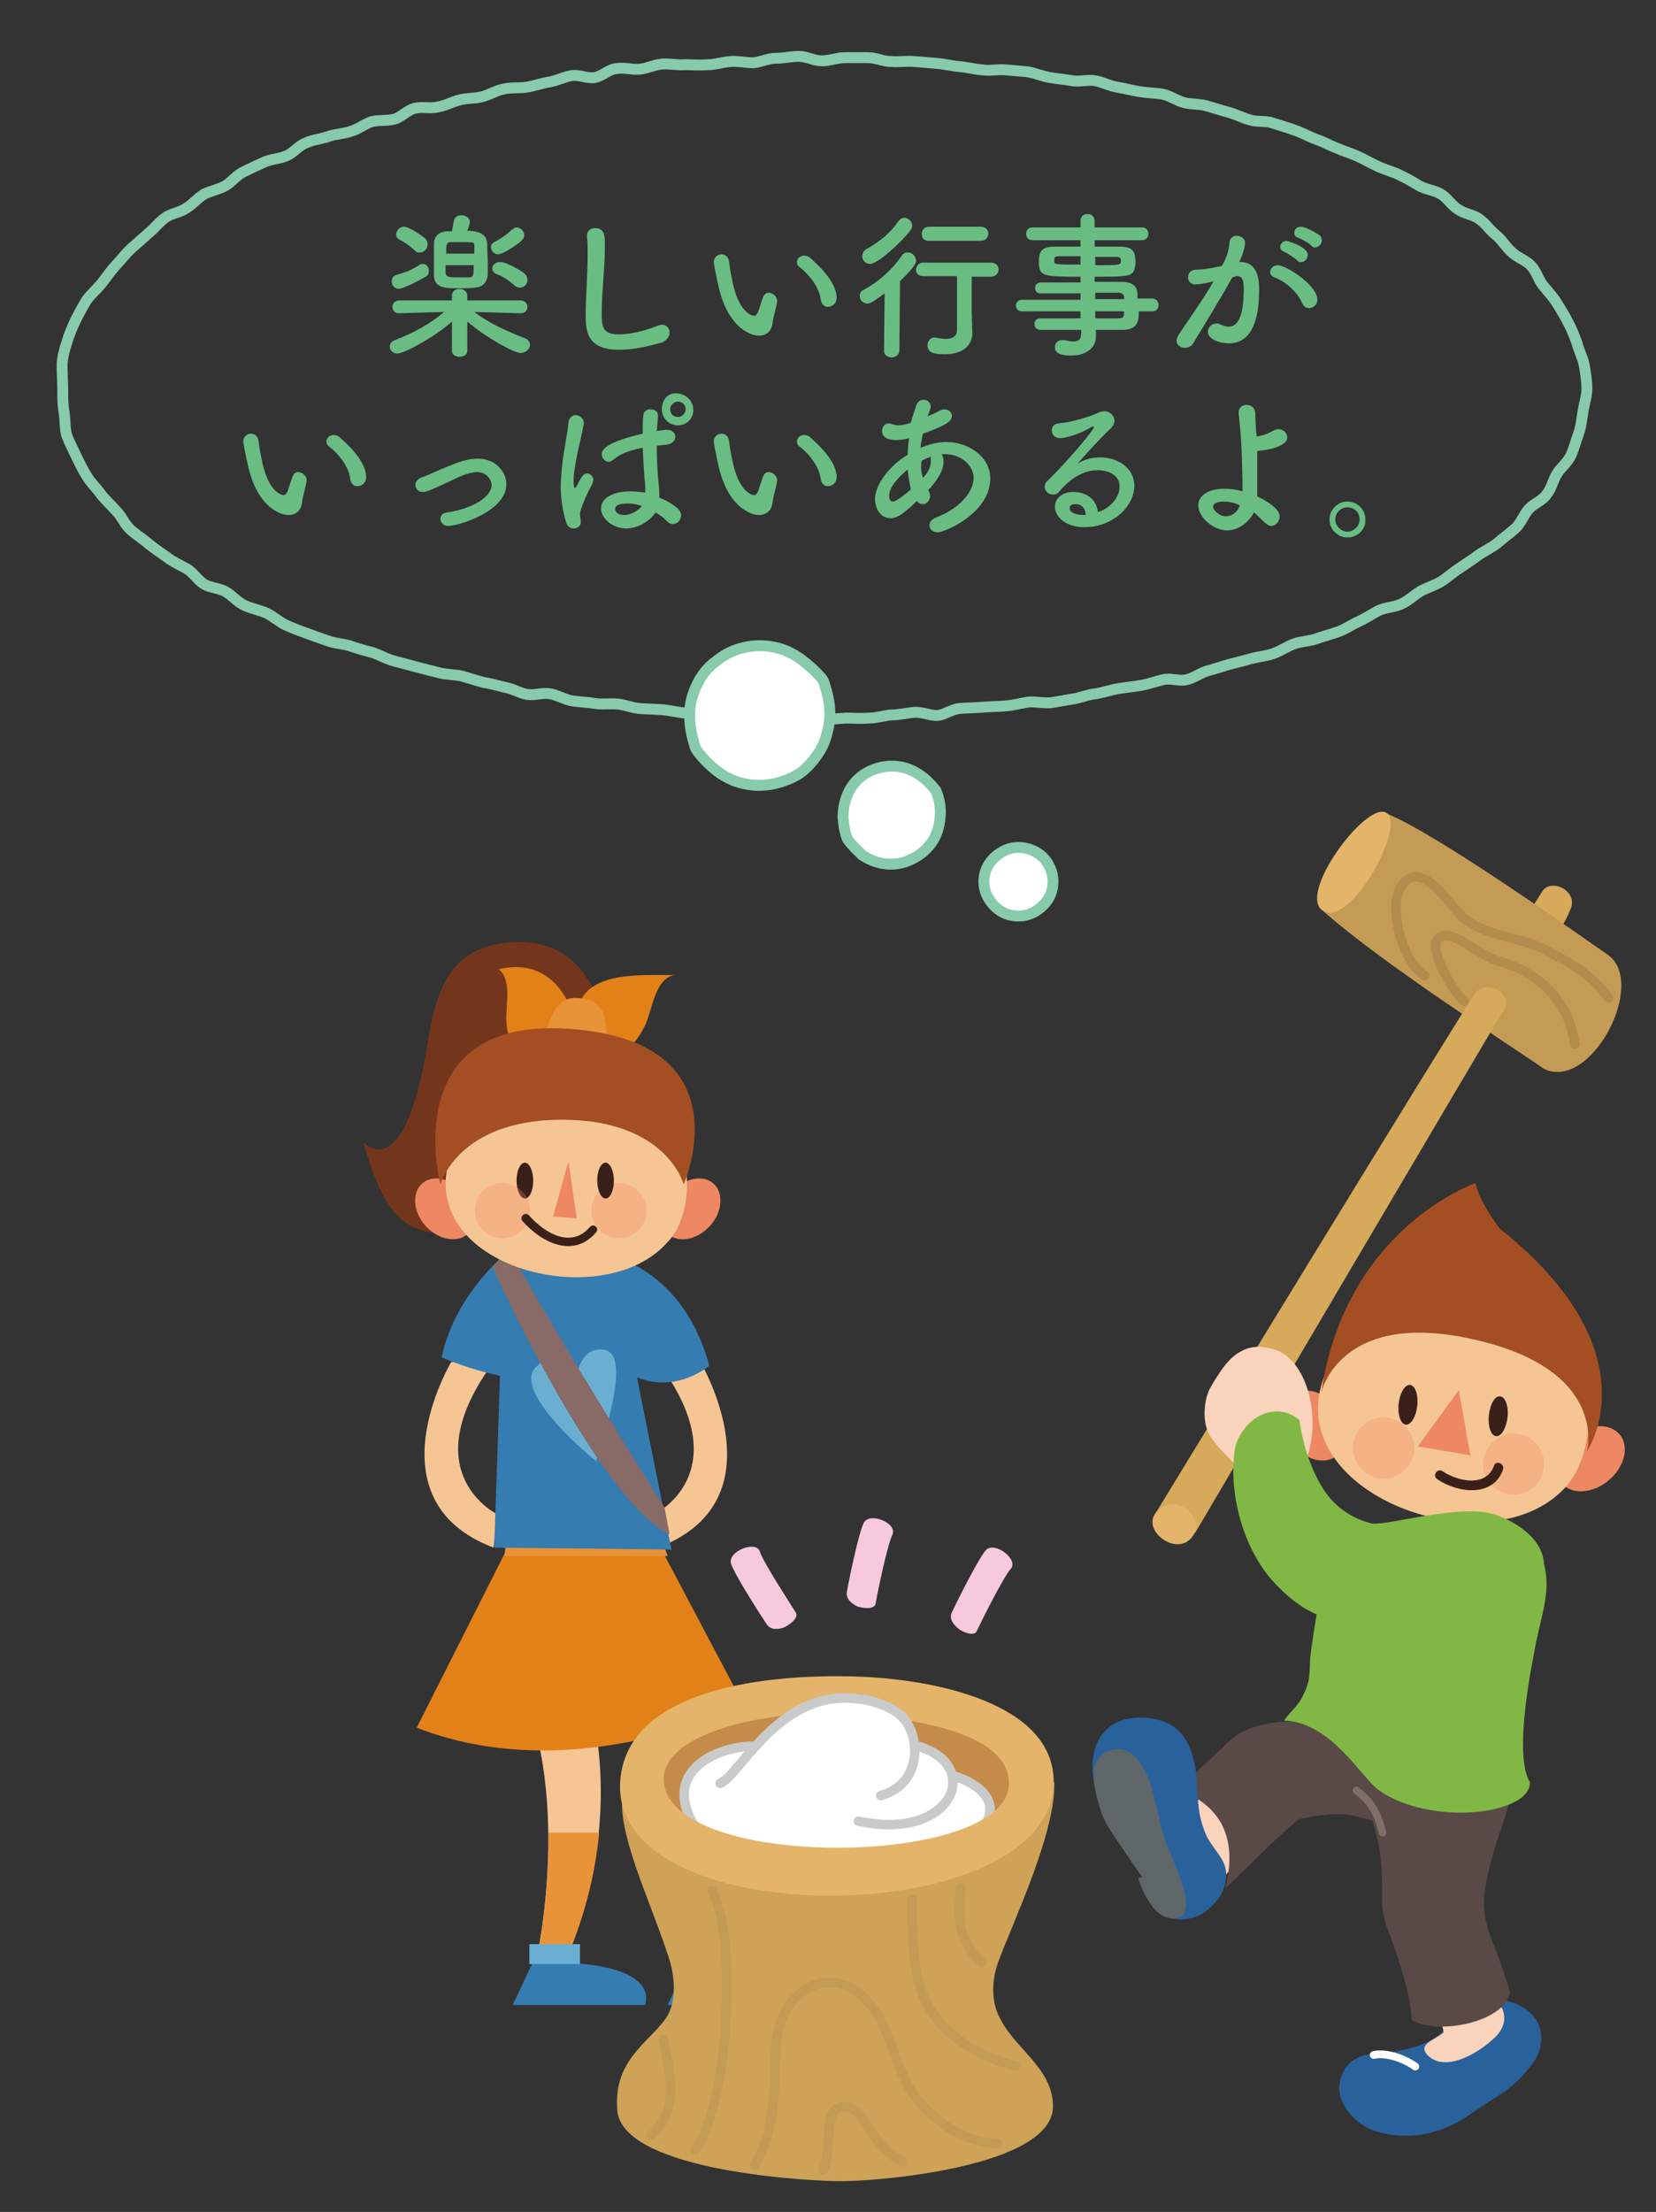 <?xml version="1.0" encoding="utf-8"?>
<!-- Generator: Adobe Illustrator 22.1.0, SVG Export Plug-In . SVG Version: 6.00 Build 0)  -->
<svg version="1.1" id="レイヤー_1" xmlns="http://www.w3.org/2000/svg" xmlns:xlink="http://www.w3.org/1999/xlink" x="0px"
	 y="0px" viewBox="0 0 258.7 345.3" style="enable-background:new 0 0 258.7 345.3;" xml:space="preserve">
<rect x="0" y="0" width="258.7" height="345.3" fill="#333333" stroke="none"/>
<g>
	<g>
		<g>
			<path style="fill:#F6C594;" d="M91.1,253l8.8-7.5c0,0,20.7,19.8,12.3,60.8h-4.8C107.4,306.4,109.6,267.6,91.1,253z"/>
			<path style="fill:#F6C594;" d="M80,260.3l8.5-5c0,0,12.5,22.4-0.7,51.8l-4.1-0.7C83.7,306.4,90,279.3,80,260.3z"/>
			<path style="fill:#E38119;" d="M103.4,242l12.8,24.2c0,0-26.4,13.2-51.1,3.5l14.5-28.7L103.4,242z"/>
			<polygon style="fill:#E99338;" points="78.8,242.9 104.3,242.9 103,239.4 79.2,239.4 			"/>
			<path style="fill:#E99338;" d="M106.3,286.1h7.9c0.1,6.1-0.5,12.8-2,20.3h-4.8C107.4,306.4,107.9,297.2,106.3,286.1z"/>
			<path style="fill:#E99338;" d="M85.7,286.1h7.9c-0.6,6.4-2.3,13.5-5.7,21.1l-4.1-0.7C83.7,306.4,85.8,297.4,85.7,286.1z"/>
			<path style="fill:#357CB1;" d="M107.4,306.4h4.8c0,0,14.5,0,12.8,6.6h-20.7L107.4,306.4z"/>
			<path style="fill:#357CB1;" d="M83.2,306.4H88c0,0,14.5,0,12.8,6.6H80.1L83.2,306.4z"/>
			<rect x="106.1" y="303.5" style="fill:#6AAFD2;" width="7.9" height="3.1"/>
			<rect x="82.7" y="303.5" style="fill:#6AAFD2;" width="7.9" height="3.1"/>
		</g>
		<g>
			<path style="fill:#F6C594;" d="M76.7,213.2l-6.2-0.6c0,0-12.9,21.6,6.6,29l0.6-5.2C77.7,236.4,64.6,230.1,76.7,213.2z"/>
			<path style="fill:#F6C594;" d="M103.2,213.2l6.2-0.6c0,0,12.9,21.6-6.6,29l-0.6-5.2C102.2,236.4,115.4,230.1,103.2,213.2z"/>
			<path style="fill:#357CB1;" d="M110.8,213.2c-4.4-16.3-17.2-17.6-17.2-17.6l-14.8-1.1l-1.6,47.1l27.7,0.3l-5.4-26.9
				C105.7,217.6,110.8,213.2,110.8,213.2z"/>
			<path style="fill:#357CB1;" d="M78.9,195.8c0,0-7.9,6.4-9.9,16.1c0,0,6,2.7,12.5,3.4L78.9,195.8z"/>
			<path style="fill:#6AAFD2;" d="M93.1,228.1c0,0-14.1-11.4-9-15c0,0,1.5-3,5.7,3.3c0,0,0.3-6.3,4.5-5.7
				C98.5,211.2,94.9,222.6,93.1,228.1z"/>
			<path style="fill:#886A67;" d="M79.5,195l-2.5,2.7c0,0.8,16.9,36.9,27.6,41.8l-0.8-4.2C103.8,235.4,87,208.7,79.5,195z"/>
		</g>
		<g>
			<path style="fill:#73361D;" d="M61.2,178.6c3.7-3.1,5.3-14,5.7-16.3c1.1-6.7,3-13.5,10.7-14.9c12.2-2.2,16.5,6.7,17.9,17
				c0.1-0.1,0.2-0.2,0.4-0.3c-4.9,3.9-8.6,12.3-12.2,17.4c-3.4,4.8-8.5,10.7-14.9,10.9c-7.8,0.3-10.2-7.9-12-14
				C58.5,179.8,60,179.7,61.2,178.6z"/>
			<path style="fill:#ED8862;" d="M105.1,186c-2,2.1-2.3,5.1-0.8,6.6c1.6,1.5,4.5,1,6.5-1.1c2-2.1,2.3-5.1,0.8-6.6
				C110,183.3,107.1,183.8,105.1,186z"/>
			<path style="fill:#ED8862;" d="M72.3,186c2,2.1,2.3,5.1,0.8,6.6c-1.6,1.5-4.5,1-6.5-1.1c-2-2.1-2.3-5.1-0.8-6.6
				C67.4,183.3,70.3,183.8,72.3,186z"/>
			<path style="fill:#F6C594;" d="M106.5,190.1c1.5-4.4,0.9-10-1.4-13.2c-3.8-5.3-12.3-8-18.6-8.1c-4.7,0-12.7,4.6-15.1,9.2
				c-9.6,19,22.2,27.9,32.8,16C105.3,192.9,106,191.6,106.5,190.1z"/>
			<path style="opacity:0.3;fill:#ED8862;" d="M92.4,189c0,2.4,1.9,4.3,4.3,4.3c2.4,0,4.3-1.9,4.3-4.3c0-2.4-1.9-4.3-4.3-4.3
				C94.3,184.7,92.4,186.6,92.4,189z"/>
			<polygon style="fill:#ED8862;" points="88.8,181.3 90.1,190.2 86.4,189.9 			"/>
			<path style="fill:#392119;" d="M93.3,184.3c0,1.5,0.6,2.8,1.3,2.8c0.7,0,1.3-1.2,1.3-2.8c0-1.5-0.6-2.8-1.3-2.8
				C93.9,181.5,93.3,182.7,93.3,184.3z"/>
			<path style="fill:#392119;" d="M80.7,184.3c0,1.5,0.6,2.8,1.3,2.8c0.7,0,1.3-1.2,1.3-2.8c0-1.5-0.6-2.8-1.3-2.8
				C81.3,181.5,80.7,182.7,80.7,184.3z"/>
			<path style="opacity:0.3;fill:#ED8862;" d="M74.2,189c0,2.4,1.9,4.3,4.3,4.3c2.4,0,4.3-1.9,4.3-4.3c0-2.4-1.9-4.3-4.3-4.3
				C76.1,184.7,74.2,186.6,74.2,189z"/>
			<path style="fill:#392119;" d="M82.6,189.7c2.5,2.8,6.6,5.3,9.6,1.8c0.6-0.6,1.5,0.3,0.9,0.9c-3.5,4.1-8.5,1.6-11.5-1.8
				C81.1,190,82,189.1,82.6,189.7z"/>
			<g>
				<path style="fill:#E38119;" d="M84.8,163.7L84.8,163.7C84.8,163.7,84.8,163.7,84.8,163.7C84.8,163.7,84.8,163.7,84.8,163.7z"/>
				<path style="fill:#E38119;" d="M77.9,151.3c9.5-2.2,11.6,7.4,12.1,7.9c0.2-7.9,9.8-6.9,15.4-7c-3.1,0.5-3.5,5.5-4.6,7.8
					c-0.9,1.9-2.4,4.1-4.5,4.6c-1.9,0.4-4.1,0.2-4.9-1.8l-6.6,0.9c-3.5,0-5.6-0.4-5.7-4.4C79,156.9,80,152.9,77.9,151.3z"/>
			</g>
			<path style="fill:#E99338;" d="M90.1,155.8c1.5,0.1,3,0.4,3.9,1.9c0.8,1.4,0.4,3.7,1.4,4.8l-11.5,1.3
				C85.8,161.1,85.9,155.6,90.1,155.8z"/>
			<path style="fill:#A44F23;" d="M106.8,184.9c0,0-2.6-10.1-19-10.1c-16.3,0-19,10.1-19,10.1s-7.1-26.9,21.2-24.2
				C116.5,163.1,106.8,184.9,106.8,184.9z"/>
		</g>
	</g>
	<g>
		<g>
			<path style="fill:#F7C9DD;" d="M134.9,237.8c-0.8,1.7-2.3,8.9-2.6,10.7c-0.2,1.1,0.8,1.9,1.7,2.3c0.6,0.2,2.6,0.6,2.8-0.5
				c0.3-1.8,1.8-9,2.6-10.7C140.3,237.8,135.8,235.9,134.9,237.8z"/>
			<path style="fill:#F7C9DD;" d="M154,242c-1.2,1.4-4.5,8-5.3,9.7c-0.5,1,0.3,2,1.1,2.6c0.5,0.4,2.4,1.3,2.8,0.3
				c0.8-1.7,4.1-8.3,5.3-9.7C159.2,243.5,155.4,240.5,154,242z"/>
			<path style="fill:#F7C9DD;" d="M114.2,244.1c0.6,1.8,4.6,8,5.6,9.5c0.6,0.9,1.9,0.8,2.8,0.4c0.6-0.3,2.3-1.4,1.7-2.3
				c-1-1.6-5-7.7-5.6-9.5C118.1,240.4,113.6,242.2,114.2,244.1z"/>
		</g>
		<g>
			<g>
				<path style="fill:#C48B4A;stroke:#000000;stroke-width:1.486;stroke-linecap:round;stroke-linejoin:round;" d="M127.8,263.6
					c3.4,0,33.3-1.2,32.4,16.2c-0.5,9.8-31.2,13.3-40.7,11.3c-6.4-1.3-18.3-4.1-19-12.2C99.2,264.4,119,263.6,127.8,263.6z"/>
				<path style="fill:#CEA257;" d="M104.2,304.8c-2.5-7.8-8.5-20.1-6.7-25.4c22.5,19.5,61.6,5.3,67.2-1.3c0.3,7.9-6.4,21.8-8.8,28.3
					c-1.3,3.7-0.6,6.7,0,8c2.3,5.4,8.6,8.2,8.6,14.5c-0.2,9.4-27.4,11.7-33.7,11.6c-6.3-0.1-34.6-1.9-34.4-11.6
					c-0.4-7.4,5.1-10.2,7.6-13.8C106,312.2,105.3,307.7,104.2,304.8z"/>
				<path style="fill:#FFFFFF;stroke:#C9CACA;stroke-width:1.486;stroke-linecap:round;stroke-linejoin:round;" d="M128.3,270
					c1,0.2,7.2,0.7,10.8,1.5c3.8,0.8,3.9,4.5,6.4,4.9c9.3,1.5,12.3,6.6,5.4,11.3c-3.8,2.5-7.1,1.7-11.3,2.8
					c-8.8,2.3-25.7,3.9-31.3-5.8c-5.7-9.8,7.3-13.2,11.7-11.8C124.5,272.2,123.9,269.3,128.3,270z"/>
				<path style="fill:#E3B46A;" d="M133,261.7c-12.1-0.3-34.9,1.5-36.1,16.2c-2,24.5,68.2,23.6,67.7,0
					C164.4,266.1,146.5,262,133,261.7z M157.6,278.6c-0.4,13-53.4,13.5-53.9-0.7c-0.3-7.1,15-10.8,27.1-10.4
					C142.3,268,157.9,270.4,157.6,278.6z"/>
				<path style="fill:#FFFFFF;stroke:#C9CACA;stroke-width:1.486;stroke-linecap:round;stroke-linejoin:round;" d="M136.1,272
					c19.1-1.3,15.4,16.1-2,12.3"/>
				<g>
					<path style="fill:none;stroke:#C49B55;stroke-width:1.486;stroke-linecap:round;stroke-linejoin:round;" d="M150.1,294.7
						c-0.6,5.5-0.1,8.5,3.3,11.7"/>
					<path style="fill:none;stroke:#C49B55;stroke-width:1.486;stroke-linecap:round;stroke-linejoin:round;" d="M111.2,295.2
						c2.9,5.1,2.4,16.5,2.1,21.7c-0.2,3.7-1.6,14.8-4.7,18.7"/>
					<path style="fill:none;stroke:#C49B55;stroke-width:1.486;stroke-linecap:round;stroke-linejoin:round;" d="M103.6,318.4
						c0.8,4,2.9,10.8-1.9,14.9"/>
					<path style="fill:none;stroke:#C49B55;stroke-width:1.486;stroke-linecap:round;stroke-linejoin:round;" d="M142.5,296.5
						c0,4.7,0,10.7,1.7,15c2.6,6.4,9.4,9.8,14.4,11"/>
					<path style="fill:none;stroke:#C49B55;stroke-width:1.486;stroke-linecap:round;stroke-linejoin:round;" d="M117.9,338
						c3.2-5.2,3.1-12.1,3.3-18.2c0.2-8.4,7.7-13.5,13.6-8.1c5,4.5,4.6,12.3,9.4,17.1c3,3,6.5,5.6,11.6,5.8"/>
					<path style="fill:none;stroke:#C49B55;stroke-width:1.486;stroke-linecap:round;stroke-linejoin:round;" d="M128.6,338.7
						c1.7-3.3-0.5-10.4,3.7-9.8c3,0.4,3.7,6.1,8.8,8.6"/>
				</g>
				<path style="fill:#FFFFFF;stroke:#C9CACA;stroke-width:1.486;stroke-linecap:round;stroke-linejoin:round;" d="M137.6,280.3
					c5.4-1.5,6.3-7.1,4.4-10.8c-1.7-3.5-7.3-4.6-10.8-4.4c-10.3,0.5-15.8,12.1-18.7,13.3"/>
			</g>
			<g>
				<g>
					<path style="fill:#ED8862;" d="M245.6,224.3c-2.5,2.1-3.3,5.3-1.7,7.2c1.6,1.9,4.9,1.7,7.4-0.4c2.5-2.1,3.3-5.3,1.7-7.2
						C251.4,222.1,248.1,222.2,245.6,224.3z"/>
					<path style="fill:#ED8862;" d="M208.9,219.9c2,2.6,1.9,6-0.1,7.4c-2,1.5-5.2,0.5-7.1-2.1c-2-2.6-1.9-6,0.1-7.4
						C203.8,216.3,207,217.2,208.9,219.9z"/>
					<path style="fill:#F6C594;" d="M246.5,229.2c2.2-4.7,2.3-11,0.2-14.9c-3.5-6.5-12.6-10.7-19.7-11.5c-5.2-0.7-14.9,3.4-18.1,8.2
						c-13.3,19.9,21,34.2,34.5,22.3C244.8,232.1,245.8,230.7,246.5,229.2z"/>
					<path style="opacity:0.3;fill:#ED8862;" d="M231.7,228c-0.3,2.6,1.6,5,4.2,5.3c2.6,0.3,5-1.6,5.3-4.2c0.3-2.6-1.6-5-4.2-5.3
						C234.5,223.5,232.1,225.4,231.7,228z"/>
					<path style="fill:#A44F23;" d="M247.9,226.6c0,0,10.7-15.5-13.6-34.8c0,0-3.2-4.1-3.8-7.1c0,0-20.3,6.9-24.1,32.7
						c0,0,2.7-12.3,21.9-8.7C251.7,213.1,247.9,226.6,247.9,226.6z"/>
					<polygon style="fill:#ED8862;" points="227.9,217 229.7,227.2 221.5,225.8 					"/>
					<path style="fill:#392119;" d="M225.4,229.7c2.4,1.6,6.8,2.5,8-0.9c0.3-0.9,1.7-0.3,1.4,0.6c-1.5,4.4-7.1,3.7-10.3,1.5
						C223.7,230.3,224.6,229.1,225.4,229.7z"/>
					<path style="fill:#392119;" d="M232.6,220.9c-0.2,1.7,0.3,3.2,1.1,3.3c0.8,0.1,1.6-1.2,1.8-2.9c0.2-1.7-0.3-3.2-1.1-3.3
						C233.6,217.8,232.8,219.1,232.6,220.9z"/>
					<path style="fill:#392119;" d="M218.5,219.1c-0.2,1.7,0.3,3.2,1.1,3.3c0.8,0.1,1.6-1.2,1.8-2.9c0.2-1.7-0.3-3.2-1.1-3.3
						C219.5,216.1,218.7,217.4,218.5,219.1z"/>
					<path style="opacity:0.3;fill:#ED8862;" d="M211.4,225.5c-0.3,2.6,1.6,5,4.2,5.3c2.6,0.3,5-1.6,5.3-4.2c0.3-2.6-1.6-5-4.2-5.3
						C214.1,221,211.7,222.9,211.4,225.5z"/>
				</g>
				<g>
					<path style="fill:#D7A95B;" d="M237,145c0,0,2.6-3.6,3.9-5.8c1.3-2.2,5.6-0.2,4.5,2.6c-1.4,3.5-4,6.7-4,6.7L237,145z"/>
					<path style="fill:#C49B55;" d="M206.8,142.3c3-6.5,7.2-12.6,9.6-15.4c8.3,3.3,31.6,20,34.7,22.1c6.4,4.3-2.6,21.6-10,17.8
						C236,163.2,216.3,150.7,206.8,142.3z"/>
					<path style="fill:#E3B46A;" d="M216.6,126.9c3.1,2-5.6,17.9-9.9,15.3C202.5,139.7,213.5,124.9,216.6,126.9z"/>
					<path style="fill:none;stroke:#B18C4C;stroke-width:1.486;stroke-linecap:round;stroke-linejoin:round;" d="M222.6,152.3
						c-3.6-2.1-5.6-10.6-3.9-13.6c3.3-5.5,7.8,3,10.2,4.8c3.4,2.7,8.3,2.7,12.1,4.6c4.4,2.2,7.7,4.1,10.3,7.7"/>
					<path style="fill:none;stroke:#B18C4C;stroke-width:1.486;stroke-linecap:round;stroke-linejoin:round;" d="M228.8,156.3
						c-1.4-0.8-5.7-7.9-4.2-9.7c1.9-2.1,6.2,2.5,9.4,3.4c5.6,1.5,11.1,5.7,12,13"/>
					<path style="fill:#D7A95B;" d="M180.6,236.1c0,0,47.7-78.1,49.7-80.8c1.9-2.8,6.1-0.1,4.7,2.2c-1.4,2.3-48.3,81.8-48.3,81.8
						L180.6,236.1z"/>
					<path style="fill:#E3B46A;" d="M186.4,239.7c-2.3,3.6-8.2-0.7-5.8-3.6C183.3,232.8,188.4,236.6,186.4,239.7z"/>
				</g>
				<path style="fill:#FAD3BC;" d="M187.8,292.8c-1.3,0.1-1.9-1.3-2.3-2.5c-0.7-2-1.4-4.9-0.6-7c0.4-1,1.3-1.3,2-2
					c0.9-1,1.5-2.3,2.4-3.2c1.9-2,3.2-1.1,5.2,1c2.1,2.3,0.1,9.6-1.5,11.7c-0.6,0.8-1.7,2.2-2.4,2.9c-0.5,0.5-1.2-1.5-1.8-1.2
					C188.4,292.7,188.1,292.8,187.8,292.8z"/>
				<path style="fill:#FAD3BC;" d="M188.7,223.5c1.2,2.6,5,5.4,5.9,7.2c2.7,5.4,3,6.4,6.8,1.9c6.3-7.3,3.7-20-2.2-21.9
					c-1.7-0.5-3.5-0.8-5.4,0.3c-1.9,1-3.3,3.2-4.7,5.6C188.3,217.9,187.7,221.2,188.7,223.5z"/>
				<path style="fill:#29619B;" d="M239.9,315.2c1.4,2.1,1,4.9-0.4,6.8c-2.4,3.3-4.1,4.3-7.2,6.3c-2.8,1.8-5.1,3.8-9.1,4.7
					c-1.9,0.5-6.9,0.9-10.2-1.2c-1.9-1.2-4.5-3.9-3.6-7.2c0.7-2.7,2.9-4.2,6.6-4c4.2-0.7,7.5-1.4,9.6-3.7c0.8-0.9,0.4-3.4,1.4-4.2
					c2.8-2.4,0.9,0.4,5-0.4C235,311.8,238.2,312.8,239.9,315.2z"/>
				<path style="fill:#FAD3BC;" d="M233.6,311.9c2.2,2.5,1.5,4.6,0,6.1c-2.9,2.8-8.2,5.7-10.8,2.6c-1.1-1.6,1.3-2.1,2.7-3.3
					c-0.1-2-2.1-4.3-3.2-6.7c-2.1-4.7,2.1,1.1,6.7-0.7C230,311.4,232.3,310.4,233.6,311.9z"/>
				<path style="fill:#594947;" d="M220.5,315.3c0-3.8-2.3-10.2-3-12.2c-0.9-2.4-1.6-3.9-1.6-6.5c0-3,0.2-7.4-1.5-12.4
					c-3.5-0.9-4.9-1.6-11.5-0.2c-5,4.2-7.4,7-11.5,10.8c0.6-2.2,1.4-6.6-0.7-10.3c-1.7-2.8-3.5-3.5-6.1-5.4c2.9-3.3,3.9-3.8,7-6.9
					c2-2,4-2.7,7.5-3.3c2.3-0.4,12.1-0.2,13.7-0.2c8.2,0,14.9-8.9,21-1.1c2.1,2.6,3.9,6.6,3.2,9.5c-0.3,1.5-1.5,5.1-1.9,6.6
					c-0.8,2.5-3.3,9.1-3.3,13.9c0.3,4.4,2.2,6.5,4.1,13.5C235,315.7,224.5,317.8,220.5,315.3z"/>
				<path style="fill:#81B845;" d="M206.9,245c0.1-1.2,2.4-6.6,3-8.3c5.8,4.5,15.7,2.2,21.5,2.6c7.3,2.3,8.7,0.2,9.8,4.8
					c1.2,4.7-0.6,8.3-1.6,14.2c-1.3,6.7-2.7,16.5-0.6,19.9c0.2,5.1-15.6,7-23.7,1.2c-2.5-1.8-7.4-10.6-14.7-10.8
					c1-1.5,2.2-2.2,3.1-4.2c1.1-2.4,0.8-3.1,1-5.8C205,255.9,206.9,244.4,206.9,245z"/>
				<path style="fill:#81B845;" d="M241.2,244c-0.4-4.8-6.5-7.5-9.1-7.9c-6-0.9-15.8,2.2-17.9,1.7c-3.3-0.8-5.6-2.8-6.8-4.4
					c-2.2-2.9-3.8-7.3-4.4-11.7c-3.2-2.8-7.8-1.1-9.7,3.2c-0.7,1.5-0.8,5.4-0.4,8.2c0.8,5.9,3.3,11,6.3,14.1c3,3.2,6.1,5.3,10.8,6.1
					c5,0.8,13.3,0.6,16.1,1.5"/>
				<path style="fill:none;stroke:#7F6F68;stroke-width:1.168;stroke-linecap:round;stroke-miterlimit:10;" d="M211.9,279.5
					c3.1,2.3,3.5,4.7,4.1,6.6"/>
				<path style="fill:#FAD3BC;" d="M184,284.2c-0.1,1.3,1,3.5,1.4,4.7"/>
				<path style="fill:#29619B;" d="M191.5,293.6c-0.3,2.2-2.1,4.2-3.8,5.2c-1.9,1.1-6.3,2-7.9-3.1c-0.8-2.4-0.2-6.6-2.1-8.7
					c-1.2-1.3-6.1-5.4-6.7-8.2c-1.5-7.1,2.2-11.3,8.4-10.6c4.3,0.5,6.5,2.8,7.4,8c0.1,0.8,0.2,4,0.5,6.3c0.2,1.7,1,3.9,1.4,4.5
					C190.2,289.6,191.9,290.6,191.5,293.6z"/>
				<path style="fill:#5E666A;" d="M180.4,295.7c-1.6-2.2-3.4-4.6-4.8-6.8c-1.4-2-2.7-3.8-3.4-5.6c-1-2.7-1.9-6.4-0.9-8.3
					c0.9-1.7,3-2.3,4.6-1.7c4.3,1.7,4.7,10.4,6.2,14.2c0.7,1.7,3.2,6.9,2.2,9.8C183.4,299.6,182.1,298.1,180.4,295.7z"/>
				<path style="fill:#5E666A;" d="M177.8,293.2l6-1.5c0,0,3.2,7.1,0.2,7.7C179.9,300.4,177.8,293.2,177.8,293.2z"/>
				<path style="fill:none;stroke:#FFFFFF;stroke-width:1.213;stroke-linecap:round;stroke-miterlimit:10;" d="M214.6,320.8
					c1.8-0.4,4.5,0.4,6.5,1.8"/>
			</g>
		</g>
	</g>
</g>
<g>
	<g>
		<path style="fill:#69BD83;" d="M81.4,48.9l-7.3-0.2c2.5,1.9,5.1,3,7.9,4.1c0.5,0.2,0.8,0.6,0.8,1c0,0.6-0.6,1.3-1.5,1.3
			c-0.9,0-5.1-2.2-8.3-4.9l0,4.6v0c0,0.6-0.6,0.9-1.2,0.9c-0.6,0-1.2-0.3-1.2-0.9v0l0-4.6c-2.9,2.6-7.6,5-8.5,5
			c-0.7,0-1.2-0.5-1.2-1.1c0-0.4,0.2-0.8,0.8-1c3-1.2,5.3-2.4,7.7-4.4l-7.1,0.2h0c-0.7,0-1-0.5-1-1s0.4-1,1.1-1h8.2l0-0.7
			c0-0.6,0.4-1.1,1.2-1.1c0.6,0,1.2,0.4,1.2,1c0,0,0,0,0,0.1v0.7h8.3c0.7,0,1.1,0.5,1.1,1S82.1,48.9,81.4,48.9L81.4,48.9z
			 M62.3,45.1c-0.7,0-1.1-0.6-1.1-1.2c0-0.4,0.2-0.9,0.8-1c1.7-0.5,2.2-0.7,3.6-1.6c0.2-0.1,0.4-0.1,0.5-0.1c0.5,0,0.9,0.5,0.9,1.1
			c0,0.3-0.1,0.7-0.5,0.9C64.6,44.3,62.7,45.1,62.3,45.1z M64.9,39.2c-0.8-0.8-1.9-1.5-2.5-1.8c-0.4-0.2-0.5-0.5-0.5-0.8
			c0-0.6,0.5-1.2,1.2-1.2c1,0,3.3,1.8,3.3,1.8c0.3,0.3,0.4,0.6,0.4,0.9c0,0.7-0.5,1.3-1.1,1.3C65.4,39.5,65.1,39.4,64.9,39.2z
			 M76.1,38c0,0.9,0.1,2.1,0.1,3.2c0,0.6,0,1.2,0,1.7c-0.1,1-0.6,1.9-2,2c-0.6,0.1-1.7,0.1-2.7,0.1c-1.8,0-3.7,0-3.7-2
			c0-0.6,0-1.6,0-2.5c0-1,0-1.9,0-2.5c0-1,0.7-1.8,2-1.9c0.2,0,0.5,0,0.8,0c0.1-0.5,0.2-1.1,0.3-1.6c0.1-0.6,0.6-0.9,1.2-0.9
			c0.6,0,1.3,0.4,1.3,1c0,0.3-0.2,1-0.4,1.4C74,36.1,76,36.1,76.1,38z M74.1,39.6c0-0.5,0-0.9,0-1.2c0-0.6,0-0.6-2.1-0.6
			c-0.6,0-1.2,0-1.5,0c-0.8,0-0.8,0.4-0.8,1.8H74.1z M69.6,41.3c0,0.5,0,1,0,1.3c0.1,0.7,0.6,0.7,2.2,0.7c0.6,0,1.2,0,1.5,0
			c0.7,0,0.7-0.5,0.7-1.9H69.6z M77.8,39.7c-0.6,0-1.1-0.6-1.1-1.1c0-0.3,0.1-0.6,0.5-0.8c0.8-0.4,1.9-1.1,2.7-1.9
			c0.3-0.2,0.5-0.4,0.8-0.4c0.6,0,1.2,0.6,1.2,1.2c0,0.3-0.1,0.6-0.5,0.9C81.5,37.7,78.7,39.7,77.8,39.7z M80.3,44.5
			c-0.9-0.8-1.8-1.4-2.7-1.7c-0.5-0.2-0.7-0.5-0.7-0.9c0-0.5,0.5-1,1.2-1c1.1,0,3.3,1.4,3.7,1.7c0.4,0.3,0.6,0.7,0.6,1.1
			c0,0.6-0.5,1.2-1.1,1.2C80.9,44.9,80.6,44.8,80.3,44.5z"/>
		<path style="fill:#69BD83;" d="M96.7,54.6c-5,0-5.2-2.9-5.2-5.4c0-2.8,0.3-6.5,0.3-9.4c0-1.1,0-2-0.1-2.8c0-0.1,0-0.2,0-0.2
			c0-0.8,0.6-1.2,1.3-1.2s1.3,0.4,1.4,1.2c0.1,0.5,0.1,1.1,0.1,1.8c0,3.1-0.5,7-0.5,10.3c0,2,0.1,3.3,2.6,3.3c2.7,0,5.5-1.1,6-1.3
			c0.3-0.1,0.5-0.2,0.8-0.2c0.8,0,1.2,0.6,1.2,1.2c0,0.6-0.4,1.2-1.2,1.6C102.6,53.6,99.9,54.6,96.7,54.6z"/>
		<path style="fill:#69BD83;" d="M118.6,52.4c-0.9,0-1.9-0.4-3-1.3c-2.5-2.2-3.2-5.6-3.6-7.5c-0.2-0.9-0.5-2.5-0.5-2.7
			c0-0.7,0.6-1.2,1.2-1.2c0.5,0,1.1,0.3,1.2,1.2c0.1,0.8,0.2,1.6,0.4,2.4c1,5.8,3.4,6,3.5,6c0.2,0,0.5-0.2,0.7-0.8
			c0.2-0.6,0.4-1.3,0.7-2.1c0.2-0.5,0.5-0.7,0.9-0.7c0.6,0,1.3,0.6,1.3,1.2c0,0.1,0,0.1,0,0.2c-0.1,0.8-0.6,2.4-0.7,3.2
			C120.6,51.7,119.7,52.4,118.6,52.4z M128.2,46.7c-0.2-1.7-1.6-3.7-3.3-5c-0.3-0.2-0.4-0.5-0.4-0.8c0-0.5,0.5-1,1.1-1
			c0.3,0,0.7,0.1,1,0.4c1,0.9,4.1,3.6,4.1,6.2c0,0.9-0.7,1.4-1.4,1.4C128.8,47.9,128.3,47.5,128.2,46.7z"/>
		<path style="fill:#69BD83;" d="M138.2,45.8c-2,1.5-2.4,1.6-2.7,1.6c-0.7,0-1.2-0.6-1.2-1.2c0-0.4,0.2-0.8,0.7-1
			c2.2-1.2,4.2-2.9,5.9-5.3c0.2-0.4,0.6-0.5,0.9-0.5c0.7,0,1.3,0.6,1.3,1.3c0,0.3-0.1,0.9-2.5,3.2l-0.1,10.8c0,0.7-0.7,1.1-1.2,1.1
			s-1.2-0.3-1.2-1c0,0,0,0,0-0.1L138.2,45.8z M135.9,41.2c-0.7,0-1.2-0.6-1.2-1.2c0-0.4,0.2-0.9,0.8-1.2c1.9-1.1,3.5-2.3,4.8-4.2
			c0.3-0.4,0.6-0.6,1-0.6c0.6,0,1.2,0.6,1.2,1.2c0,0.3-0.1,0.5-0.3,0.8C141,37.6,137.2,41.2,135.9,41.2z M151.9,52
			C151.9,52.1,151.9,52.1,151.9,52c0,1.5-1,3.3-4.3,3.3c-1.9,0-2.7-0.3-2.7-1.4c0-0.6,0.4-1.2,1-1.2c0,0,0.1,0,0.2,0
			c0.5,0.1,1.1,0.2,1.6,0.2c1,0,1.8-0.3,1.8-1.4c0-2.4,0-5.5,0-8.4h-5.3c-0.8,0-1.1-0.5-1.1-1c0-0.5,0.4-1.1,1.1-1.1h10.6
			c0.8,0,1.2,0.5,1.2,1.1c0,0.5-0.4,1.1-1.2,1.1h-3c0,1.9,0,3.7,0,5.3L151.9,52z M145.1,37.6c-0.8,0-1.1-0.5-1.1-1.1
			c0-0.6,0.4-1.1,1.1-1.1h8.1c0.8,0,1.2,0.5,1.2,1.1c0,0.5-0.4,1.1-1.2,1.1H145.1z"/>
		<path style="fill:#69BD83;" d="M177.9,48.7c0,1.5-0.2,2.8-2.6,2.8c-1.3,0-2.7,0-4.1,0l0,1.1v0c0,1.5-1.3,2.9-3.8,2.9
			c-0.8,0-2.6,0-2.6-1.3c0-0.6,0.4-1.1,1.1-1.1c0.1,0,0.2,0,0.4,0c0.4,0.1,0.9,0.2,1.3,0.2c0.8,0,1.3-0.2,1.3-1.2l0-0.6
			c-2.2,0-4.4,0-6.4,0c-0.6,0-0.9-0.5-0.9-0.9c0-0.5,0.3-0.9,0.9-0.9h0c1.8,0,4.1,0,6.3,0v-1.1h-9.2c-0.6,0-0.9-0.5-0.9-0.9
			c0-0.4,0.3-0.9,0.9-0.9h9.2v-1c-2.3,0-4.7,0-6.3,0h0c-0.5,0-0.8-0.4-0.8-0.8c0-0.5,0.3-0.9,0.9-0.9c1.8,0,4,0,6.2,0v-0.9
			c-6,0-6.5-0.1-6.5-2.3c0-1.6,0.3-2.4,2.6-2.4c1,0,2.4,0,3.9,0v-1l-7.5,0c-0.7,0-1-0.5-1-1s0.3-1,1-1l7.5,0l0-1
			c0-0.8,0.6-1.1,1.1-1.1c0.6,0,1.1,0.4,1.1,1.1v1l7.4,0c0.7,0,1,0.5,1,1s-0.3,1-1,1l-7.4,0v1c1.5,0,3,0,3.9,0
			c1.6,0,2.3,0.5,2.4,1.5c0,0.3,0.1,0.5,0.1,0.8c0,0.3,0,0.5-0.1,0.8c-0.2,1.6-0.9,1.6-6.3,1.6V44c1.5,0,2.9,0,4.1,0
			c1.6,0,2.5,0.5,2.6,1.8c0,0.2,0,0.5,0,0.8h2.3c0.6,0,1,0.5,1,1s-0.3,1-1,1H177.9z M168.9,40c-1.3,0-2.6,0-3.4,0
			c-0.5,0-0.7,0.1-0.8,0.3c0,0,0,0,0,0.6c0,0.4,0.6,0.4,4.1,0.4V40z M171.1,41.4c3.9,0,4,0,4-0.7c0-0.4-0.1-0.6-0.8-0.6
			c-0.7,0-1.9,0-3.2,0V41.4z M175.6,46.4c0-0.4-0.3-0.7-0.8-0.7c-1,0-2.3,0-3.7,0v1h4.5L175.6,46.4z M171.1,48.6v1.1
			c1.3,0,2.5,0,3.7,0c0.5,0,0.8-0.2,0.8-0.7c0-0.1,0-0.2,0-0.4H171.1z"/>
		<path style="fill:#69BD83;" d="M189.6,43.9c-1.1,0.3-2.2,0.5-2.8,0.5c-0.8,0-1.2-0.5-1.2-1.1c0-0.6,0.4-1.2,1.2-1.2
			c0.4,0,1.5,0,4.1-0.6c0.7-1.3,1-2,1.2-3.8c0.1-0.6,0.6-0.9,1.1-0.9c0.6,0,1.3,0.4,1.3,1.1c0,0.3-0.1,1.3-0.9,3c0.1,0,0.1,0,0.2,0
			c2.8,0,2.9,3.1,2.9,4.2c0,2.2-0.1,8.5-4.7,8.5c-1.4,0-3.3-0.6-3.3-1.8c0-0.7,0.6-1.3,1.3-1.3c0.2,0,0.3,0,0.5,0.1
			c0.5,0.2,1,0.4,1.4,0.4c1.6,0,2.4-1.8,2.4-6.1c0-1-0.2-1.8-1-1.8c-0.1,0-0.3,0-0.4,0.1c-0.1,0-0.2,0.1-0.4,0.1
			c-1.9,3.5-4.5,7.6-6.1,10.3c-0.3,0.5-0.8,0.7-1.3,0.7c-0.6,0-1.3-0.4-1.3-1.1c0-0.2,0.1-0.5,0.3-0.9c1.1-1.7,3.7-5.3,5.5-8.4
			L189.6,43.9z M203.4,47.3c-0.5-1.4-2.4-3.3-4.3-4c-0.4-0.1-0.7-0.5-0.7-0.8c0-0.5,0.5-1.1,1.2-1.1c1.3,0,6.2,3.1,6.2,5.4
			c0,0.8-0.7,1.3-1.3,1.3C204.1,48.1,203.7,47.9,203.4,47.3z M202.7,40.7c-0.4-0.4-1.6-1.2-2.1-1.4c-0.5-0.2-0.6-0.4-0.6-0.8
			c0-0.5,0.5-0.9,1-0.9c0.1,0,3.3,0.9,3.3,2.2c0,0.6-0.5,1.1-1,1.1C203.1,41,202.9,40.9,202.7,40.7z M204.9,38.4
			c-0.3-0.4-1.6-1.1-2.1-1.3c-0.5-0.1-0.6-0.4-0.6-0.8c0-0.5,0.4-0.9,1-0.9c0.9,0,2.6,1.1,2.9,1.3c0.3,0.2,0.4,0.6,0.4,0.8
			c0,0.6-0.5,1.1-1,1.1C205.3,38.7,205.1,38.6,204.9,38.4z"/>
		<path style="fill:#69BD83;" d="M45.1,80.4c-0.9,0-1.9-0.4-3-1.3c-2.5-2.2-3.2-5.6-3.6-7.5c-0.2-0.9-0.5-2.5-0.5-2.7
			c0-0.7,0.6-1.2,1.2-1.2c0.5,0,1.1,0.3,1.2,1.2c0.1,0.8,0.2,1.6,0.4,2.4c1,5.8,3.4,6,3.5,6c0.2,0,0.5-0.2,0.7-0.8
			c0.2-0.6,0.4-1.3,0.7-2.1c0.2-0.5,0.5-0.7,0.9-0.7c0.6,0,1.3,0.6,1.3,1.2c0,0.1,0,0.1,0,0.2c-0.1,0.8-0.6,2.4-0.7,3.2
			C47.1,79.7,46.2,80.4,45.1,80.4z M54.7,74.7c-0.2-1.7-1.6-3.7-3.3-5c-0.3-0.2-0.4-0.5-0.4-0.8c0-0.5,0.5-1,1.1-1
			c0.3,0,0.7,0.1,1,0.4c1,0.9,4.1,3.6,4.1,6.2c0,0.9-0.7,1.4-1.4,1.4C55.3,75.9,54.8,75.5,54.7,74.7z"/>
		<path style="fill:#69BD83;" d="M66,76.8c-0.7,0-1.1-0.6-1.1-1.1c0-0.4,0.2-0.8,0.8-1.1c0.9-0.3,1.9-0.8,3.1-1.3
			c1.7-0.7,3.8-1.7,5.8-1.7c2.9,0,4.5,2.1,4.5,4c0,4.2-7.4,6.5-9.1,6.5c-0.8,0-1.2-0.6-1.2-1.1c0-0.5,0.3-0.9,1-1
			c4.2-0.6,7-2.5,7-4.3c0-0.6-0.6-2-2.3-2c-1.2,0-2.8,0.7-4.8,1.7C66.9,76.7,66.5,76.8,66,76.8z"/>
		<path style="fill:#69BD83;" d="M89.6,82.5c-0.5,0-1-0.3-1.2-1.1c-0.5-1.7-0.8-3.6-0.8-5.4c0-1.1,0.1-2.2,0.2-3.2
			c0.3-2.8,0.9-5.3,1-6.8c0.1-0.8,0.6-1.2,1.1-1.2c0.6,0,1.3,0.5,1.3,1.2c0,0.1,0,0.1,0,0.2c-0.2,1.1-0.6,2.8-1,4.6
			c-0.3,1.5-0.6,3.1-0.6,4.3c0,0.9,0.2,1.1,0.2,1.1c0.1,0,0.2-0.2,0.4-0.5c0.7-1.5,1.1-1.8,1.5-1.8c0.5,0,1,0.5,1,1
			c0,0.2-0.1,0.3-0.1,0.5c-1.3,2.4-2,4.3-2,4.9c0,0.3,0.1,0.6,0.1,0.9C90.9,82,90.3,82.5,89.6,82.5z M97.8,82.5
			c-2,0-3.9-1.5-3.9-3.1c0-1.9,2.3-2.7,4.6-2.7c0.8,0,1.5,0.1,2.3,0.2c0-0.2,0-0.5,0-0.7c0-0.4,0-0.9-0.1-1.4
			c-0.1-1.1-0.2-2.9-0.3-4.9c-2.6,0.5-3.8,1.2-4.5,1.8c-0.3,0.2-0.5,0.4-0.8,0.4c-0.6,0-1.1-0.6-1.1-1.2c0-0.6,0.4-1.8,6.4-3.2
			c0-1,0-2,0.1-2.8c0-0.7,0.6-1,1.1-1c0.6,0,1.2,0.3,1.2,1c0,0,0,0.1,0,0.1c-0.1,0.7-0.1,1.5-0.2,2.3c0.4-0.1,0.9-0.1,1.3-0.2
			c0.1,0,0.2,0,0.3,0c0.8,0,1.3,0.5,1.3,1.1c0,0.5-0.4,1.1-1.3,1.2c-0.6,0.1-1.1,0.1-1.6,0.2c0,1.8,0.1,3.7,0.2,5
			c0.1,0.9,0.2,1.8,0.2,2.8c0,0.1,0,0.2,0,0.3c1.1,0.4,2.1,1,2.9,1.7c0.3,0.3,0.5,0.7,0.5,1c0,0.6-0.4,1.4-1.3,1.4
			c-0.3,0-0.6-0.1-0.9-0.4c-0.5-0.6-1.1-1-1.8-1.4C101.5,81.4,99.6,82.5,97.8,82.5z M98.1,78.6c-1.9,0-2,0.6-2,0.9
			c0,0.3,0.3,0.9,1.4,0.9c1,0,2.1-0.6,2.8-1.4C99.5,78.7,98.8,78.6,98.1,78.6z M105.9,66.4c-1.4,0-2.5-1.1-2.5-2.5
			c0-1.4,0.8-2.5,2.2-2.5c1.4,0,2.7,1.1,2.7,2.5C108.4,65.3,107.3,66.4,105.9,66.4z M105.9,62.7c-0.6,0-1.2,0.5-1.2,1.2
			s0.5,1.2,1.2,1.2c0.6,0,1.2-0.5,1.2-1.2S106.6,62.7,105.9,62.7z"/>
		<path style="fill:#69BD83;" d="M118.6,80.4c-0.9,0-1.9-0.4-3-1.3c-2.5-2.2-3.2-5.6-3.6-7.5c-0.2-0.9-0.5-2.5-0.5-2.7
			c0-0.7,0.6-1.2,1.2-1.2c0.5,0,1.1,0.3,1.2,1.2c0.1,0.8,0.2,1.6,0.4,2.4c1,5.8,3.4,6,3.5,6c0.2,0,0.5-0.2,0.7-0.8
			c0.2-0.6,0.4-1.3,0.7-2.1c0.2-0.5,0.5-0.7,0.9-0.7c0.6,0,1.3,0.6,1.3,1.2c0,0.1,0,0.1,0,0.2c-0.1,0.8-0.6,2.4-0.7,3.2
			C120.6,79.7,119.7,80.4,118.6,80.4z M128.2,74.7c-0.2-1.7-1.6-3.7-3.3-5c-0.3-0.2-0.4-0.5-0.4-0.8c0-0.5,0.5-1,1.1-1
			c0.3,0,0.7,0.1,1,0.4c1,0.9,4.1,3.6,4.1,6.2c0,0.9-0.7,1.4-1.4,1.4C128.8,75.9,128.3,75.5,128.2,74.7z"/>
		<path style="fill:#69BD83;" d="M140.8,80.3c-0.6,0.4-1.2,0.6-1.7,0.6c-1.4,0-2.4-1.3-2.4-3c0-2.4,2.5-5.4,5.1-6.9
			c0-0.9,0.1-1.7,0.2-2.6c-0.7,0.2-1.4,0.3-2,0.3c-1.8,0-2.2-0.8-2.2-1.4c0-0.6,0.4-1.2,1-1.2c0.1,0,0.3,0,0.5,0.1
			c0.3,0.1,0.7,0.2,1,0.2c0.8,0,1.7-0.3,2-0.4c0.2-0.9,0.5-1.6,0.8-2.6c0.2-0.7,0.7-1,1.2-1c0.6,0,1.1,0.5,1.1,1.1
			c0,0.2-0.1,0.5-0.5,1.5c0.7-0.3,1.4-0.6,1.9-0.9c0.3-0.1,0.5-0.2,0.8-0.2c0.6,0,1.1,0.5,1.1,1c0,0.8-0.6,1.4-4.5,2.8
			c-0.2,0.7-0.3,1.4-0.4,2.2c1.3-0.5,2.6-0.9,4-0.9c3.4,0,6.9,2.2,6.9,5.7c0,5.4-7.1,8.4-8.2,8.4c-0.8,0-1.3-0.5-1.3-1.1
			c0-0.5,0.3-0.9,1-1.2c3.7-1.4,5.9-4,5.9-6.2c0-1.8-1.8-3.7-4.5-3.7c-0.1,0-0.3,0-0.5,0c0.1,0.1,0.3,0.5,0.3,1.2c0,1.3-0.9,2.7-2,4
			c-0.1,0.1-0.3,0.3-0.4,0.4c0.2,0.3,0.3,0.6,0.3,0.9c0,0.7-0.5,1.3-1.1,1.3c-0.3,0-0.7-0.1-1-0.5C142.5,79,141.6,79.7,140.8,80.3z
			 M141.8,73.3c-1.5,1.2-2.9,2.8-2.9,4.1c0,0.7,0.3,0.9,0.6,0.9c0.1,0,0.6,0,2.8-1.9C142.1,75.5,141.9,74.4,141.8,73.3z M144.2,74.6
			c0.8-0.9,1.2-1.7,1.2-2.4c0-0.1,0-0.3,0-0.4c0-0.2,0-0.3,0-0.5c-0.5,0.2-1,0.4-1.4,0.6C143.8,72.9,143.9,73.8,144.2,74.6
			L144.2,74.6z"/>
		<path style="fill:#69BD83;" d="M174.9,76c0-2.6-3.2-2.6-3.4-2.6c-2.8,0-4.9,2-6,3.3c-0.3,0.4-0.6,0.5-1,0.5
			c-0.7,0-1.3-0.5-1.3-1.2c0-0.3,0.1-0.7,0.5-1c3.6-3.5,7.2-8,7.2-8.3c0,0,0-0.1-0.1-0.1s-0.1,0-0.2,0c-1.9,1.2-4.2,1.8-5,1.8
			c-0.8,0-1.3-0.6-1.3-1.2c0-0.5,0.3-1,1-1.1c2.5-0.2,5.6-1.3,6.3-1.7c0.3-0.1,0.6-0.2,0.9-0.2c0.9,0,1.6,0.7,1.6,1.5
			c0,0.4-0.2,0.8-0.6,1.2c-1.7,1.6-3.6,3.7-5.2,5.5c1.1-0.7,2.3-1,3.6-1c2.6,0,5.3,1.6,5.3,4.4c0,3.3-3.4,6.5-7.8,6.5
			c-3,0-4.6-1.7-4.6-3.2c0-1.3,1.2-2.3,2.8-2.3c2.2,0,3.7,1.2,3.9,3.1C172.8,79.7,174.9,78,174.9,76z M168,78.7
			c-0.9,0-0.9,0.5-0.9,0.6c0,1,1.7,1.1,2.3,1.1c0,0,0.1,0,0.2,0C169.6,79.4,169,78.7,168,78.7z"/>
		<path style="fill:#69BD83;" d="M191.7,82.8c-2.1,0-4.5-2-4.5-3.9c0-1.5,1.5-2.6,4-2.6c0.9,0,1.9,0.1,2.9,0.4c0-0.5,0-1.1,0-1.5
			c-0.1-5-0.2-7.1-0.6-10.7c0,0,0-0.1,0-0.1c0-0.8,0.6-1.2,1.2-1.2c0.7,0,1.3,0.4,1.4,1.2c0,1.3,0.1,2.5,0.2,3.7
			c0.2,0,0.5,0,0.7-0.1c0.7-0.1,1.4-0.5,1.8-0.7c0.3-0.2,0.6-0.3,0.9-0.3c0.8,0,1.4,0.6,1.4,1.3c0,1.2-2.3,1.9-4.7,2.1
			c0,1.3,0,2.7,0,4.5c0,0.7,0,1.7,0,2.6c1.1,0.5,2.1,1.1,2.9,1.9c0.4,0.4,0.6,0.8,0.6,1.2c0,0.8-0.6,1.5-1.3,1.5
			c-0.3,0-0.7-0.2-1.1-0.6c-0.5-0.5-1-1-1.6-1.5C195.1,81.5,193.5,82.8,191.7,82.8z M191.2,78.3c-1.4,0-1.7,0.5-1.7,0.8
			c0,0.5,0.9,1.5,2,1.5c0.9,0,1.8-0.6,2.2-1.7C192.9,78.5,192,78.3,191.2,78.3z"/>
		<path style="fill:#69BD83;" d="M210.5,83.9c-1.6,0-2.8-1.3-2.8-2.8c0-1.6,1.3-2.8,2.8-2.8c1.6,0,2.8,1.3,2.8,2.8
			C213.4,82.6,212.1,83.9,210.5,83.9z M210.5,79.2c-1,0-1.9,0.8-1.9,1.9c0,1,0.9,1.9,1.9,1.9s1.9-0.9,1.9-1.9
			C212.4,80,211.6,79.2,210.5,79.2z"/>
	</g>
	<g>
		<g>
			<g>
				<path style="fill:none;stroke:#87CAAC;stroke-width:1.701;stroke-miterlimit:10;" d="M9.8,60.8c0,1.2,0,2.4,0.2,3.5
					c0.2,1.2,0.1,2.4,0.4,3.6c0.4,1.1,1,2.2,1.5,3.3c0.5,1,1,2.1,1.7,3.2c0.6,1,1.5,1.8,2.2,2.8c0.7,0.9,1.6,1.7,2.4,2.6
					c0.8,0.8,1.3,2.1,2.2,2.9c0.9,0.8,1.9,1.4,2.8,2.2c0.9,0.7,1.9,1.4,2.9,2.1c0.9,0.7,2,1.2,3.1,1.8c1,0.6,1.7,1.8,2.7,2.4
					c1,0.6,2.4,0.6,3.4,1.2c1,0.6,1.8,1.6,2.9,2.1c1,0.5,2.3,0.7,3.4,1.2c1.1,0.5,2,1.4,3.1,1.9c1.1,0.5,2.2,0.9,3.3,1.3
					c1.1,0.4,2.2,0.8,3.4,1.2c1.1,0.4,2.4,0.4,3.5,0.8c1.1,0.4,2.3,0.7,3.4,1c1.1,0.4,2.2,1,3.3,1.3c1.1,0.3,2.3,0.6,3.4,0.9
					c1.1,0.3,2.3,0.6,3.5,0.9c1.1,0.3,2.4,0.3,3.5,0.5c1.1,0.3,2.3,0.7,3.4,1c1.2,0.2,2.3,0.5,3.5,0.8c1.2,0.2,2.3,0.9,3.4,1.1
					c1.2,0.2,2.5-0.3,3.6-0.1c1.2,0.2,2.3,0.9,3.4,1.1c1.2,0.2,2.4,0.2,3.5,0.4c1.2,0.2,2.4,0,3.6,0.1c1.2,0.1,2.3,0.6,3.5,0.7
					c1.2,0.1,2.4,0.1,3.6,0.2c1.2,0.1,2.3,0.4,3.5,0.5c1.2,0.1,2.4,0.4,3.5,0.5c1.2,0.1,2.4-0.6,3.6-0.5c1.2,0.1,2.4,0,3.6,0
					c1.2,0,2.4,0.3,3.6,0.4c1.2,0,2.4,0.7,3.6,0.7c1.2,0,2.4-0.1,3.6-0.1c1.2,0,2.4-0.1,3.6-0.2c1.2,0,2.4,0.1,3.6,0
					c1.2,0,2.4-0.4,3.6-0.5c1.2,0,2.4-0.3,3.5-0.4c1.2-0.1,2.4,0.5,3.6,0.5c1.2-0.1,2.3-1,3.5-1.1c1.2-0.1,2.4-0.1,3.6-0.2
					c1.2-0.1,2.4-0.1,3.6-0.2c1.2-0.1,2.3-0.4,3.5-0.6c1.2-0.1,2.4,0.2,3.6,0.1c1.2-0.2,2.3-0.4,3.5-0.6c1.2-0.2,2.3-0.7,3.5-0.8
					c1.2-0.2,2.3-0.6,3.5-0.8c1.2-0.2,2.4-0.3,3.5-0.5c1.2-0.2,2.3-0.6,3.5-0.9c1.2-0.3,2.5,0.3,3.7,0c1.2-0.3,2.2-1.1,3.3-1.4
					c1.2-0.3,2.3-0.7,3.4-1c1.2-0.3,2.3-0.6,3.4-0.9c1.2-0.3,2.4-0.4,3.5-0.8c1.1-0.4,2.1-1.1,3.2-1.5c1.1-0.4,2.4-0.4,3.5-0.8
					c1.1-0.4,2.3-0.7,3.4-1.1c1.1-0.4,2.1-1.1,3.2-1.6c1.1-0.5,2.1-1.2,3.1-1.7c1.1-0.5,2.4-0.5,3.5-1c1.1-0.5,2-1.4,3-2
					c1.1-0.6,2.2-0.9,3.2-1.5c1-0.6,1.9-1.5,2.9-2.1c1-0.7,2-1.3,2.9-2c1-0.7,2.1-1.2,3-1.9c0.9-0.8,1.9-1.5,2.8-2.3
					c0.9-0.8,1.3-2.1,2.1-3c0.8-0.9,2.1-1.3,2.8-2.3c0.8-1,1-2.2,1.6-3.2c0.6-1,1.7-1.8,2.2-2.9c0.5-1.1,0.8-2.3,1.2-3.4
					c0.4-1.1,0.5-2.3,0.7-3.5c0.2-1.2,0.6-2.4,0.6-3.5c0-1.2-0.2-2.4-0.4-3.6c-0.2-1.2-0.8-2.2-1.1-3.4c-0.4-1.1-0.8-2.2-1.4-3.3
					c-0.5-1-1.1-2-1.8-3.1c-0.6-1-1.4-1.8-2.2-2.8c-0.7-0.9-1-2.2-1.9-3.1c-0.8-0.8-2.1-1.2-3-2.1c-0.9-0.8-1.5-1.9-2.4-2.6
					c-0.9-0.7-1.6-1.8-2.6-2.5c-0.9-0.7-2.3-0.8-3.3-1.5c-1-0.6-1.7-1.8-2.7-2.4c-1-0.6-2.3-0.7-3.4-1.3c-1-0.6-2-1.2-3.1-1.7
					c-1-0.5-2.2-0.8-3.3-1.3c-1.1-0.5-2.1-1.1-3.2-1.6c-1.1-0.5-2.2-0.8-3.3-1.3c-1.1-0.4-2.1-1-3.3-1.4c-1.1-0.4-2.1-1-3.3-1.4
					c-1.1-0.4-2.2-0.7-3.4-1.1c-1.1-0.4-2.4-0.1-3.6-0.5c-1.1-0.3-2.2-0.9-3.4-1.2c-1.1-0.3-2.3-0.7-3.4-1c-1.1-0.3-2.4-0.2-3.5-0.5
					c-1.1-0.3-2.2-1.1-3.3-1.3c-1.2-0.2-2.4-0.2-3.6-0.4c-1.2-0.2-2.3-0.5-3.5-0.7c-1.2-0.2-2.3-0.8-3.4-1c-1.2-0.2-2.4,0.2-3.6,0
					c-1.2-0.2-2.3-0.3-3.5-0.5c-1.2-0.2-2.3-0.7-3.5-0.9c-1.2-0.1-2.4-0.2-3.5-0.3c-1.2-0.1-2.4,0.2-3.6,0c-1.2-0.1-2.3-0.4-3.5-0.5
					c-1.2-0.1-2.3-0.4-3.5-0.5c-1.2-0.1-2.4-0.2-3.6-0.3c-1.2-0.1-2.4,0.1-3.6,0c-1.2,0-2.4-0.6-3.6-0.6c-1.2,0-2.4,0-3.6,0
					c-1.2,0-2.4,0.5-3.6,0.5c-1.2,0-2.4-0.7-3.6-0.7c-1.2,0-2.4,0.3-3.6,0.3c-1.2,0-2.4,0.6-3.5,0.7c-1.2,0-2.4-0.3-3.6-0.2
					c-1.2,0.1-2.4,0.5-3.5,0.5c-1.2,0.1-2.4,0-3.6,0c-1.2,0.1-2.4-0.2-3.6-0.1c-1.2,0.1-2.3,0.7-3.5,0.8c-1.2,0.1-2.4-0.3-3.6-0.1
					c-1.2,0.1-2.2,1.2-3.4,1.4c-1.2,0.2-2.5-0.5-3.6-0.3c-1.2,0.2-2.3,0.8-3.5,1c-1.2,0.2-2.3,0.6-3.5,0.8c-1.2,0.2-2.4,0-3.6,0.3
					c-1.2,0.2-2.2,0.9-3.4,1.2c-1.2,0.3-2.4,0.2-3.5,0.5c-1.2,0.3-2.2,0.9-3.4,1.1c-1.2,0.3-2.5-0.1-3.6,0.2
					c-1.2,0.3-2.1,1.4-3.2,1.7c-1.2,0.3-2.5,0.1-3.6,0.4c-1.1,0.4-2.1,1.2-3.2,1.5c-1.1,0.4-2.4,0.4-3.5,0.8c-1.1,0.4-2.4,0.5-3.5,1
					c-1.1,0.4-2,1.6-3,2c-1.1,0.5-2.4,0.5-3.5,1c-1.1,0.5-2.2,1-3.2,1.5c-1.1,0.5-1.9,1.6-2.9,2.2c-1.1,0.6-2.3,0.8-3.3,1.3
					c-1,0.6-1.8,1.6-2.8,2.2c-1,0.7-2.4,0.8-3.3,1.5c-1,0.7-1.7,1.7-2.6,2.4c-0.9,0.8-1.8,1.6-2.7,2.4c-0.9,0.8-1.6,1.8-2.4,2.6
					c-0.8,0.9-1.5,1.9-2.2,2.8c-0.8,1-1.7,1.7-2.4,2.7c-0.6,1-1.2,2.1-1.7,3.1c-0.5,1.1-1,2.2-1.3,3.3c-0.4,1.1-0.7,2.3-0.8,3.5
					C9.7,58.4,9.8,59.6,9.8,60.8z"/>
			</g>
			<g>
				<path style="fill:#FFFFFF;" d="M108.6,116.6c-0.4-1.2-0.7-2.5-0.8-3.6c-0.1-1.3-0.1-2.5,0.2-3.7c0.3-1.2,0.8-2.4,1.4-3.4
					c0.7-1.1,1.5-2,2.5-2.7c1-0.8,2-1.4,3.2-1.8c1.2-0.4,2.4-0.6,3.6-0.6c1.2,0,2.4,0.2,3.6,0.6c1.1,0.4,2.2,1,3.2,1.8
					c0.9,0.7,1.8,1.5,2.7,2.5c0.3,0.3,0.5,0.7,0.6,1.1c0.4,1.2,0.7,2.5,0.8,3.6c0.1,1.3,0,2.5-0.3,3.7c-0.3,1.2-0.7,2.4-1.4,3.4
					c-0.7,1.1-1.5,2-2.4,2.8c-1,0.8-2.1,1.3-3.3,1.7c-1.2,0.4-2.4,0.6-3.6,0.6c-1.2,0-2.4-0.2-3.6-0.6c-1.1-0.4-2.2-1-3.2-1.8
					c-0.9-0.7-1.8-1.6-2.6-2.6C109,117.3,108.7,117,108.6,116.6z"/>
				<path style="fill:none;stroke:#87CAAC;stroke-width:1.701;stroke-miterlimit:10;" d="M108.6,116.6c-0.4-1.2-0.7-2.5-0.8-3.6
					c-0.1-1.3-0.1-2.5,0.2-3.7c0.3-1.2,0.8-2.4,1.4-3.4c0.7-1.1,1.5-2,2.5-2.7c1-0.8,2-1.4,3.2-1.8c1.2-0.4,2.4-0.6,3.6-0.6
					c1.2,0,2.4,0.2,3.6,0.6c1.1,0.4,2.2,1,3.2,1.8c0.9,0.7,1.8,1.5,2.7,2.5c0.3,0.3,0.5,0.7,0.6,1.1c0.4,1.2,0.7,2.5,0.8,3.6
					c0.1,1.3,0,2.5-0.3,3.7c-0.3,1.2-0.7,2.4-1.4,3.4c-0.7,1.1-1.5,2-2.4,2.8c-1,0.8-2.1,1.3-3.3,1.7c-1.2,0.4-2.4,0.6-3.6,0.6
					c-1.2,0-2.4-0.2-3.6-0.6c-1.1-0.4-2.2-1-3.2-1.8c-0.9-0.7-1.8-1.6-2.6-2.6C109,117.3,108.7,117,108.6,116.6z"/>
			</g>
			<g>
				<path style="fill:#FFFFFF;" d="M132.4,131c-0.5-1.2-0.6-2.3-0.7-3.4c0-1.2,0.2-2.3,0.6-3.3c0.4-1.1,1.1-2.1,1.9-2.8
					c0.9-0.8,1.9-1.3,3-1.6c1.1-0.3,2.2-0.4,3.4-0.2c1.1,0.2,2.1,0.6,3.1,1.3c0.9,0.6,1.7,1.4,2.5,2.4c0.5,1.2,0.7,2.3,0.7,3.3
					c0,1.2-0.2,2.4-0.6,3.4c-0.4,1.1-1.1,2-2,2.8c-0.9,0.8-1.9,1.3-3,1.7c-1.1,0.3-2.2,0.4-3.4,0.2c-1.1-0.2-2.1-0.6-3.2-1.3
					C134,132.8,133.1,132,132.4,131z"/>
				<path style="fill:none;stroke:#87CAAC;stroke-width:1.701;stroke-miterlimit:10;" d="M132.4,131c-0.5-1.2-0.6-2.3-0.7-3.4
					c0-1.2,0.2-2.3,0.6-3.3c0.4-1.1,1.1-2.1,1.9-2.8c0.9-0.8,1.9-1.3,3-1.6c1.1-0.3,2.2-0.4,3.4-0.2c1.1,0.2,2.1,0.6,3.1,1.3
					c0.9,0.6,1.7,1.4,2.5,2.4c0.5,1.2,0.7,2.3,0.7,3.3c0,1.2-0.2,2.4-0.6,3.4c-0.4,1.1-1.1,2-2,2.8c-0.9,0.8-1.9,1.3-3,1.7
					c-1.1,0.3-2.2,0.4-3.4,0.2c-1.1-0.2-2.1-0.6-3.2-1.3C134,132.8,133.1,132,132.4,131z"/>
			</g>
			<g>
				<path style="fill:#FFFFFF;" d="M153.9,136.2c0.4-1.4,1.4-2.5,2.6-3.2c1.2-0.7,2.6-0.9,4.1-0.5c1.4,0.4,2.6,1.3,3.2,2.5
					c0.7,1.2,0.9,2.7,0.5,4.1c-0.4,1.4-1.4,2.5-2.6,3.2s-2.6,0.9-4.1,0.5c-1.4-0.4-2.5-1.4-3.2-2.6S153.5,137.6,153.9,136.2z"/>
				<path style="fill:none;stroke:#87CAAC;stroke-width:1.701;stroke-miterlimit:10;" d="M153.9,136.2c0.4-1.4,1.4-2.5,2.6-3.2
					c1.2-0.7,2.6-0.9,4.1-0.5c1.4,0.4,2.6,1.3,3.2,2.5c0.7,1.2,0.9,2.7,0.5,4.1c-0.4,1.4-1.4,2.5-2.6,3.2s-2.6,0.9-4.1,0.5
					c-1.4-0.4-2.5-1.4-3.2-2.6S153.5,137.6,153.9,136.2z"/>
			</g>
		</g>
	</g>
</g>
</svg>
